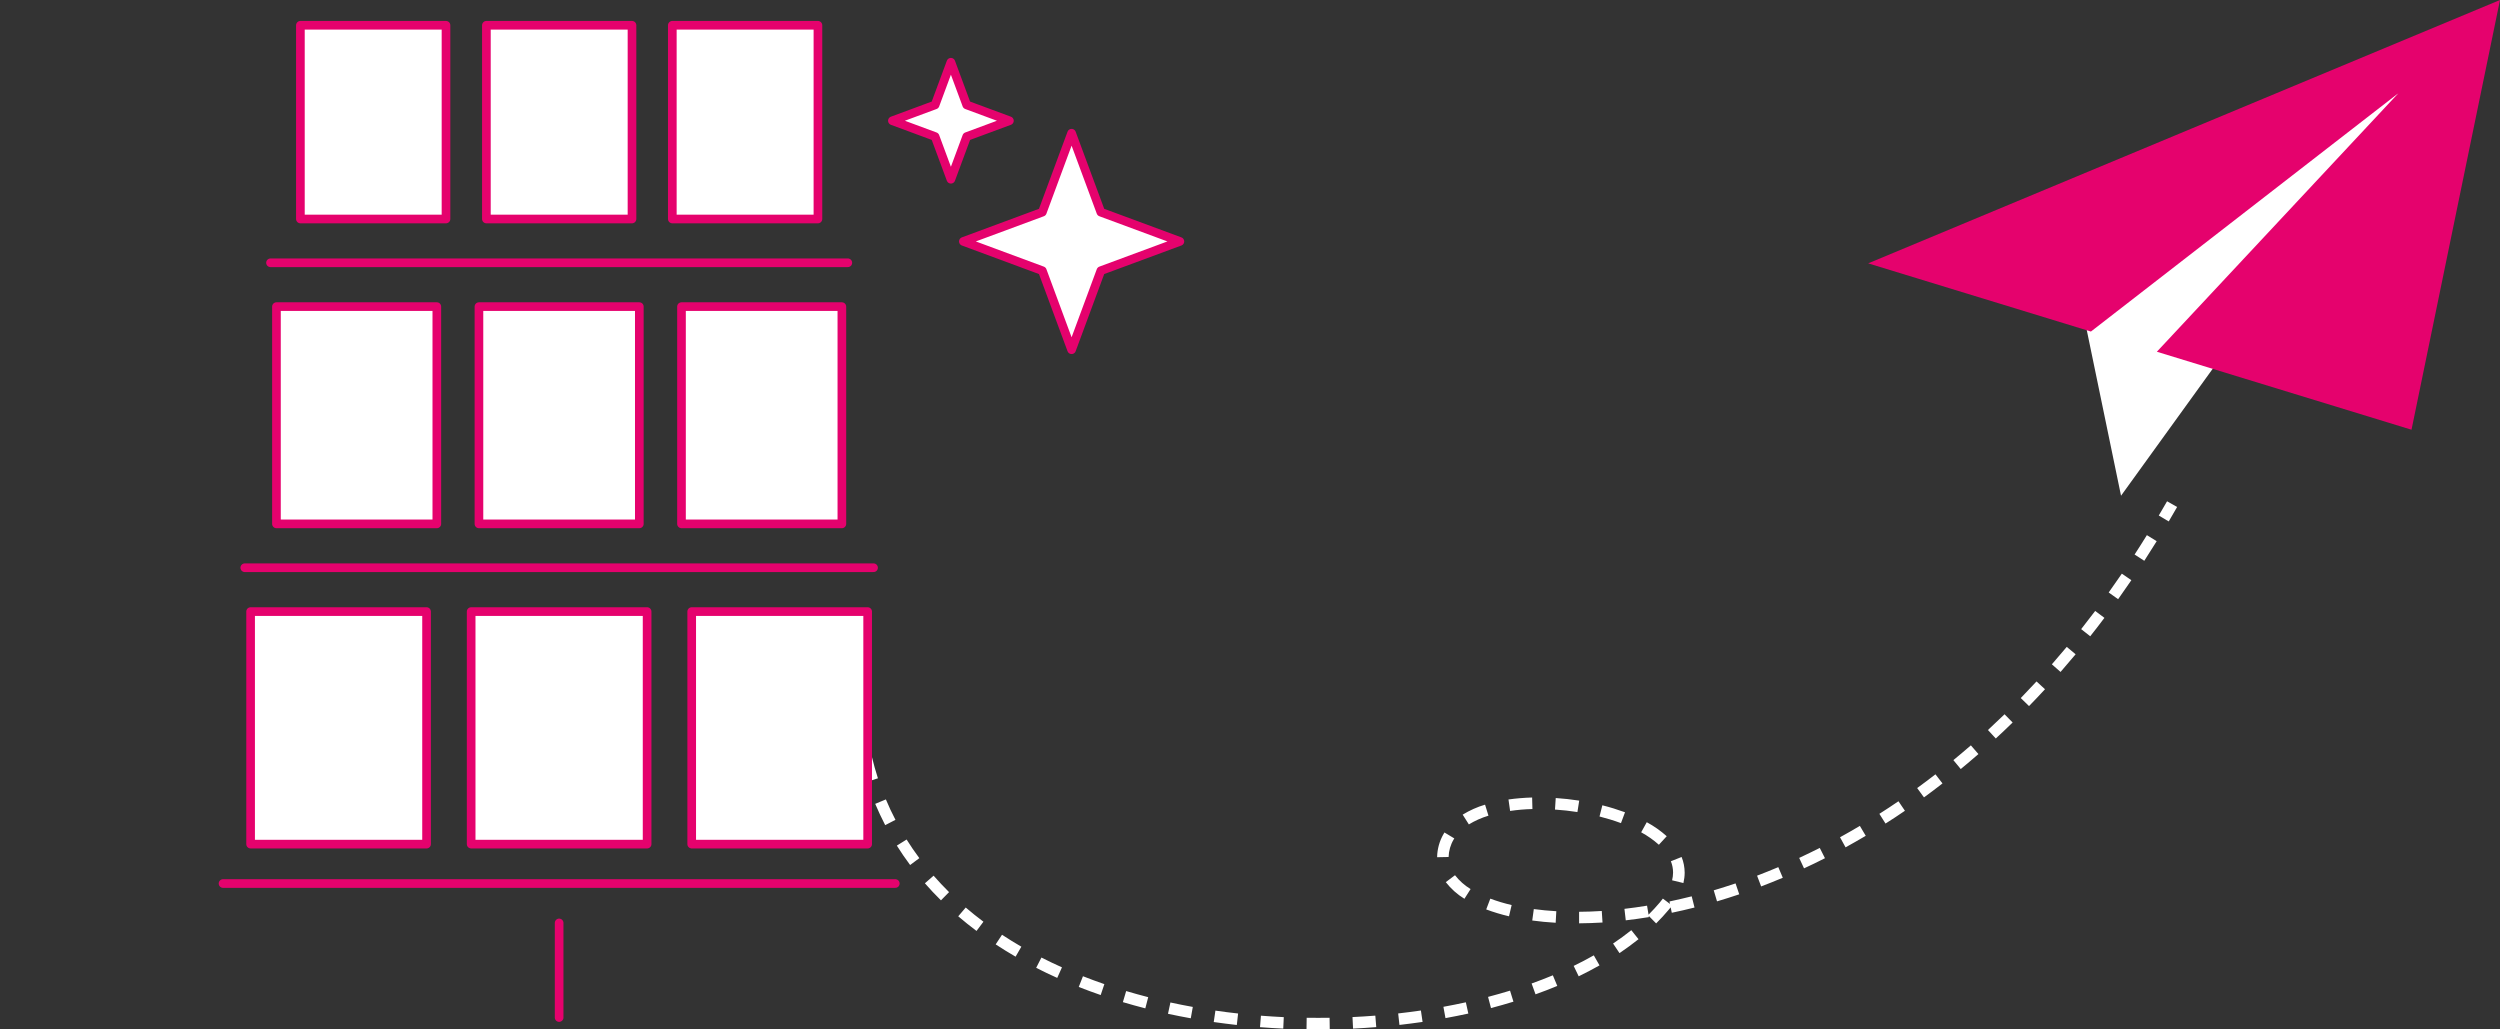 <svg xmlns="http://www.w3.org/2000/svg" id="Layer_1" data-name="Layer 1" viewBox="0 0 433.35 178.44"><rect x="0" y="0" width="433.35" height="178.44" fill="#333333" stroke="none"/><defs><style>      .cls-1 {        stroke: #e5026d;        stroke-linecap: round;        stroke-linejoin: round;        stroke-width: 1.5px;      }      .cls-1, .cls-2 {        fill: #fff;      }      .cls-3 {        fill: #e5026d;      }    </style></defs><g id="Gruppe_4235" data-name="Gruppe 4235"><g id="Gruppe_892" data-name="Gruppe 892"><g id="Gruppe_890" data-name="Gruppe 890"><path id="Pfad_4017" data-name="Pfad 4017" class="cls-2" d="M361.02,53.84l6.64,32.09,52.8-73.12-59.44,41.03Z"></path><path id="Pfad_4018" data-name="Pfad 4018" class="cls-3" d="M323.83,45.65l38.61,11.82,53.3-41.32-41.87,44.82,44.14,13.52L433.35,0l-109.52,45.65Z"></path></g><g id="Gruppe_891" data-name="Gruppe 891"><path id="Pfad_4019" data-name="Pfad 4019" class="cls-2" d="M228.45,178.44c-.66,0-1.32,0-1.98-.02l.03-2c1.33.02,2.65.02,3.97,0l.03,2c-.68.01-1.37.02-2.06.02ZM222.44,178.3c-1.34-.06-2.69-.15-4.03-.25l.16-1.99c1.32.1,2.64.19,3.96.25l-.09,2ZM234.54,178.3l-.1-2c1.33-.06,2.65-.15,3.96-.25l.16,1.99c-1.33.11-2.67.19-4.02.26h0ZM214.39,177.67c-1.32-.15-2.67-.32-4-.51l.29-1.98c1.31.19,2.63.36,3.93.5l-.22,1.99ZM242.58,177.66l-.22-1.99c1.33-.15,2.65-.32,3.94-.51l.29,1.98c-1.3.19-2.65.36-4,.52h0ZM206.41,176.51c-1.31-.23-2.64-.5-3.95-.78l.42-1.96c1.29.28,2.6.54,3.88.77l-.35,1.97ZM250.56,176.49l-.36-1.97c1.3-.24,2.61-.5,3.89-.78l.43,1.95c-1.3.28-2.63.55-3.96.79h0ZM198.53,174.79c-1.31-.34-2.62-.7-3.89-1.08l.57-1.92c1.25.37,2.54.73,3.82,1.06l-.5,1.94ZM258.45,174.74l-.51-1.94c1.29-.34,2.57-.7,3.81-1.08l.59,1.91c-1.26.39-2.57.76-3.89,1.11h0ZM190.79,172.48c-1.27-.44-2.55-.91-3.8-1.4l.73-1.86c1.22.48,2.47.94,3.71,1.37l-.64,1.9ZM266.17,172.36l-.68-1.88c1.26-.45,2.5-.93,3.68-1.42l.77,1.84c-1.22.51-2.49,1-3.78,1.46h0ZM183.26,169.51c-1.24-.55-2.47-1.14-3.65-1.75l.91-1.78c1.16.59,2.35,1.16,3.56,1.7l-.82,1.83ZM273.65,169.23l-.87-1.8c1.2-.58,2.38-1.2,3.49-1.83l.99,1.74c-1.14.65-2.36,1.28-3.6,1.89h0ZM176.04,165.83c-1.17-.68-2.34-1.4-3.45-2.13l1.1-1.67c1.08.71,2.21,1.41,3.35,2.07l-1,1.73ZM280.72,165.21l-1.11-1.66c1.11-.74,2.17-1.52,3.16-2.31l1.25,1.56c-1.03.82-2.14,1.63-3.29,2.41h0ZM169.27,161.37c-1.09-.82-2.16-1.67-3.17-2.54l1.3-1.52c.98.84,2.01,1.67,3.07,2.46l-1.2,1.6ZM287.08,160.07l-1.29-1.31.03.21c-1.35.22-2.69.41-4.01.56l-.23-1.99c1.28-.15,2.6-.33,3.92-.55l.26,1.56c.7-.7,1.36-1.42,1.97-2.14.18-.22.35-.43.51-.65l1.24.93-.09-.43c1.27-.27,2.57-.57,3.85-.89l.49,1.94c-1.31.33-2.64.64-3.94.91l-.2-.94c-.11.14-.22.28-.34.42-.67.8-1.4,1.59-2.17,2.36h0ZM273.72,160.05v-2c1.27,0,2.6-.06,3.93-.14l.13,2c-1.37.08-2.73.13-4.05.14h0ZM269.66,159.95c-1.38-.08-2.75-.21-4.06-.39l.27-1.98c1.26.17,2.57.29,3.9.37l-.11,2ZM261.57,158.83c-1.34-.31-2.66-.71-3.95-1.19l.71-1.87c1.21.45,2.44.82,3.7,1.11l-.46,1.95ZM297.63,156.25l-.57-1.92c1.25-.37,2.52-.78,3.78-1.2l.64,1.89c-1.27.43-2.57.84-3.85,1.22h0ZM163.11,156.07c-.97-.95-1.9-1.95-2.79-2.96l1.51-1.32c.85.97,1.75,1.93,2.68,2.85l-1.4,1.42ZM253.85,155.8c-1.25-.76-2.34-1.74-3.24-2.89l1.6-1.2c.75.96,1.66,1.77,2.7,2.4l-1.07,1.69ZM305.28,153.66l-.71-1.87c1.23-.47,2.47-.97,3.68-1.48l.78,1.84c-1.23.52-2.49,1.02-3.74,1.5h0ZM291.78,153.06l-1.94-.47c.11-.44.17-.89.17-1.34,0-.67-.13-1.34-.38-1.96l1.86-.74c.35.86.52,1.78.53,2.71,0,.61-.08,1.22-.22,1.82h0ZM312.71,150.52l-.84-1.81c1.18-.55,2.38-1.13,3.57-1.73l.9,1.78c-1.2.61-2.42,1.21-3.63,1.76h0ZM157.76,149.94c-.81-1.09-1.59-2.22-2.3-3.36l1.69-1.06c.69,1.1,1.43,2.19,2.21,3.23l-1.61,1.2ZM249.11,148.6c.02-1.43.41-2.83,1.13-4.06l.14-.24,1.71,1.03-.11.18c-.55.92-.85,1.97-.88,3.04l-2,.04ZM319.91,146.88l-.96-1.75c1.16-.64,2.32-1.3,3.44-1.97l1.02,1.72c-1.15.68-2.33,1.35-3.5,2h0ZM287.55,146.43c-.94-.84-1.97-1.56-3.07-2.16l.97-1.75c1.24.67,2.41,1.49,3.46,2.43l-1.35,1.47ZM153.44,143.03c-.62-1.2-1.2-2.44-1.73-3.69l1.85-.77c.5,1.2,1.06,2.4,1.66,3.54l-1.78.92ZM254.61,142.9l-1.07-1.69c1.21-.74,2.52-1.33,3.88-1.73l.59,1.91c-1.2.36-2.34.87-3.41,1.52h0ZM326.84,142.76l-1.07-1.69c1.1-.7,2.21-1.43,3.31-2.18l1.12,1.65c-1.12.77-2.24,1.51-3.37,2.22h0ZM280.98,142.68c-1.22-.45-2.46-.83-3.72-1.15l.49-1.94c1.33.33,2.64.74,3.93,1.21l-.7,1.88ZM273.43,140.76c-1.29-.2-2.6-.35-3.89-.43l.13-2c1.35.09,2.72.24,4.07.45l-.31,1.98ZM261.76,140.56l-.28-1.98c1.36-.19,2.73-.3,4.1-.34l.05,2c-1.3.03-2.59.14-3.87.33h0ZM333.5,138.22l-1.18-1.62c1.06-.77,2.12-1.56,3.17-2.38l1.22,1.58c-1.07.84-2.15,1.65-3.22,2.43h0ZM150.29,135.53c-.42-1.28-.79-2.59-1.11-3.92l1.94-.47c.31,1.27.66,2.54,1.06,3.77l-1.9.62ZM339.87,133.3l-1.27-1.54c1.01-.83,2.02-1.69,3.03-2.56l1.31,1.51c-1.02.89-2.05,1.76-3.07,2.6h0ZM345.95,128.01l-1.36-1.47c.96-.89,1.92-1.8,2.88-2.73l1.4,1.43c-.97.95-1.95,1.87-2.92,2.77h0ZM148.39,127.62c-.21-1.32-.38-2.68-.5-4.03l1.99-.18c.12,1.31.28,2.62.49,3.89l-1.98.32ZM351.71,122.39l-1.43-1.39c.91-.94,1.82-1.9,2.73-2.88l1.47,1.35c-.92,1-1.84,1.97-2.77,2.92h0ZM147.66,119.53c-.01-.47-.02-.94-.02-1.41,0-.87.02-1.76.05-2.65l2,.08c-.03.87-.05,1.72-.05,2.57,0,.46,0,.91.02,1.36l-2,.05ZM357.17,116.47l-1.5-1.32c.86-.99,1.72-2,2.58-3.02l1.54,1.28c-.87,1.04-1.74,2.06-2.61,3.06h0ZM149.97,111.62l-1.99-.19c.13-1.32.3-2.67.5-4.02l1.98.3c-.2,1.31-.36,2.63-.49,3.91h0ZM362.32,110.29l-1.57-1.24c.81-1.03,1.62-2.08,2.43-3.15l1.6,1.2c-.81,1.08-1.63,2.15-2.46,3.19h0ZM367.15,103.86l-1.63-1.16c.76-1.07,1.52-2.15,2.28-3.26l1.65,1.13c-.76,1.12-1.53,2.22-2.3,3.3h0ZM371.69,97.21l-1.68-1.09c.72-1.1,1.43-2.22,2.13-3.36l1.7,1.05c-.71,1.15-1.43,2.28-2.15,3.4h0ZM375.92,90.38l-1.72-1.02c.48-.82.96-1.64,1.44-2.47l1.74.99c-.48.84-.96,1.68-1.45,2.5h0Z"></path></g></g></g><g><rect class="cls-1" x="119.9" y="106.01" width="30.5" height="40.31"></rect><rect class="cls-1" x="81.67" y="106.01" width="30.5" height="40.31"></rect><rect class="cls-1" x="43.44" y="106.01" width="30.5" height="40.31"></rect><line class="cls-1" x1="155.19" y1="153.15" x2="38.66" y2="153.15"></line><rect class="cls-1" x="118.13" y="53.15" width="27.8" height="37.66"></rect><rect class="cls-1" x="83.02" y="53.15" width="27.8" height="37.66"></rect><rect class="cls-1" x="47.92" y="53.15" width="27.8" height="37.66"></rect><line class="cls-1" x1="151.42" y1="98.41" x2="42.43" y2="98.41"></line><rect class="cls-1" x="116.54" y="4.38" width="25.24" height="33.58"></rect><rect class="cls-1" x="84.31" y="4.38" width="25.24" height="33.58"></rect><rect class="cls-1" x="52.07" y="4.38" width="25.24" height="33.58"></rect><line class="cls-1" x1="146.96" y1="45.55" x2="46.89" y2="45.55"></line><line class="cls-1" x1="96.92" y1="176.38" x2="96.92" y2="159.98"></line></g><polygon class="cls-1" points="190.82 36.78 204.52 41.85 190.82 46.92 185.75 60.62 180.68 46.92 166.99 41.85 180.68 36.78 185.75 23.09 190.82 36.78"></polygon><polygon class="cls-1" points="167.57 18.19 174.97 20.93 167.57 23.67 164.83 31.07 162.09 23.67 154.69 20.93 162.09 18.19 164.83 10.79 167.57 18.19"></polygon></svg>